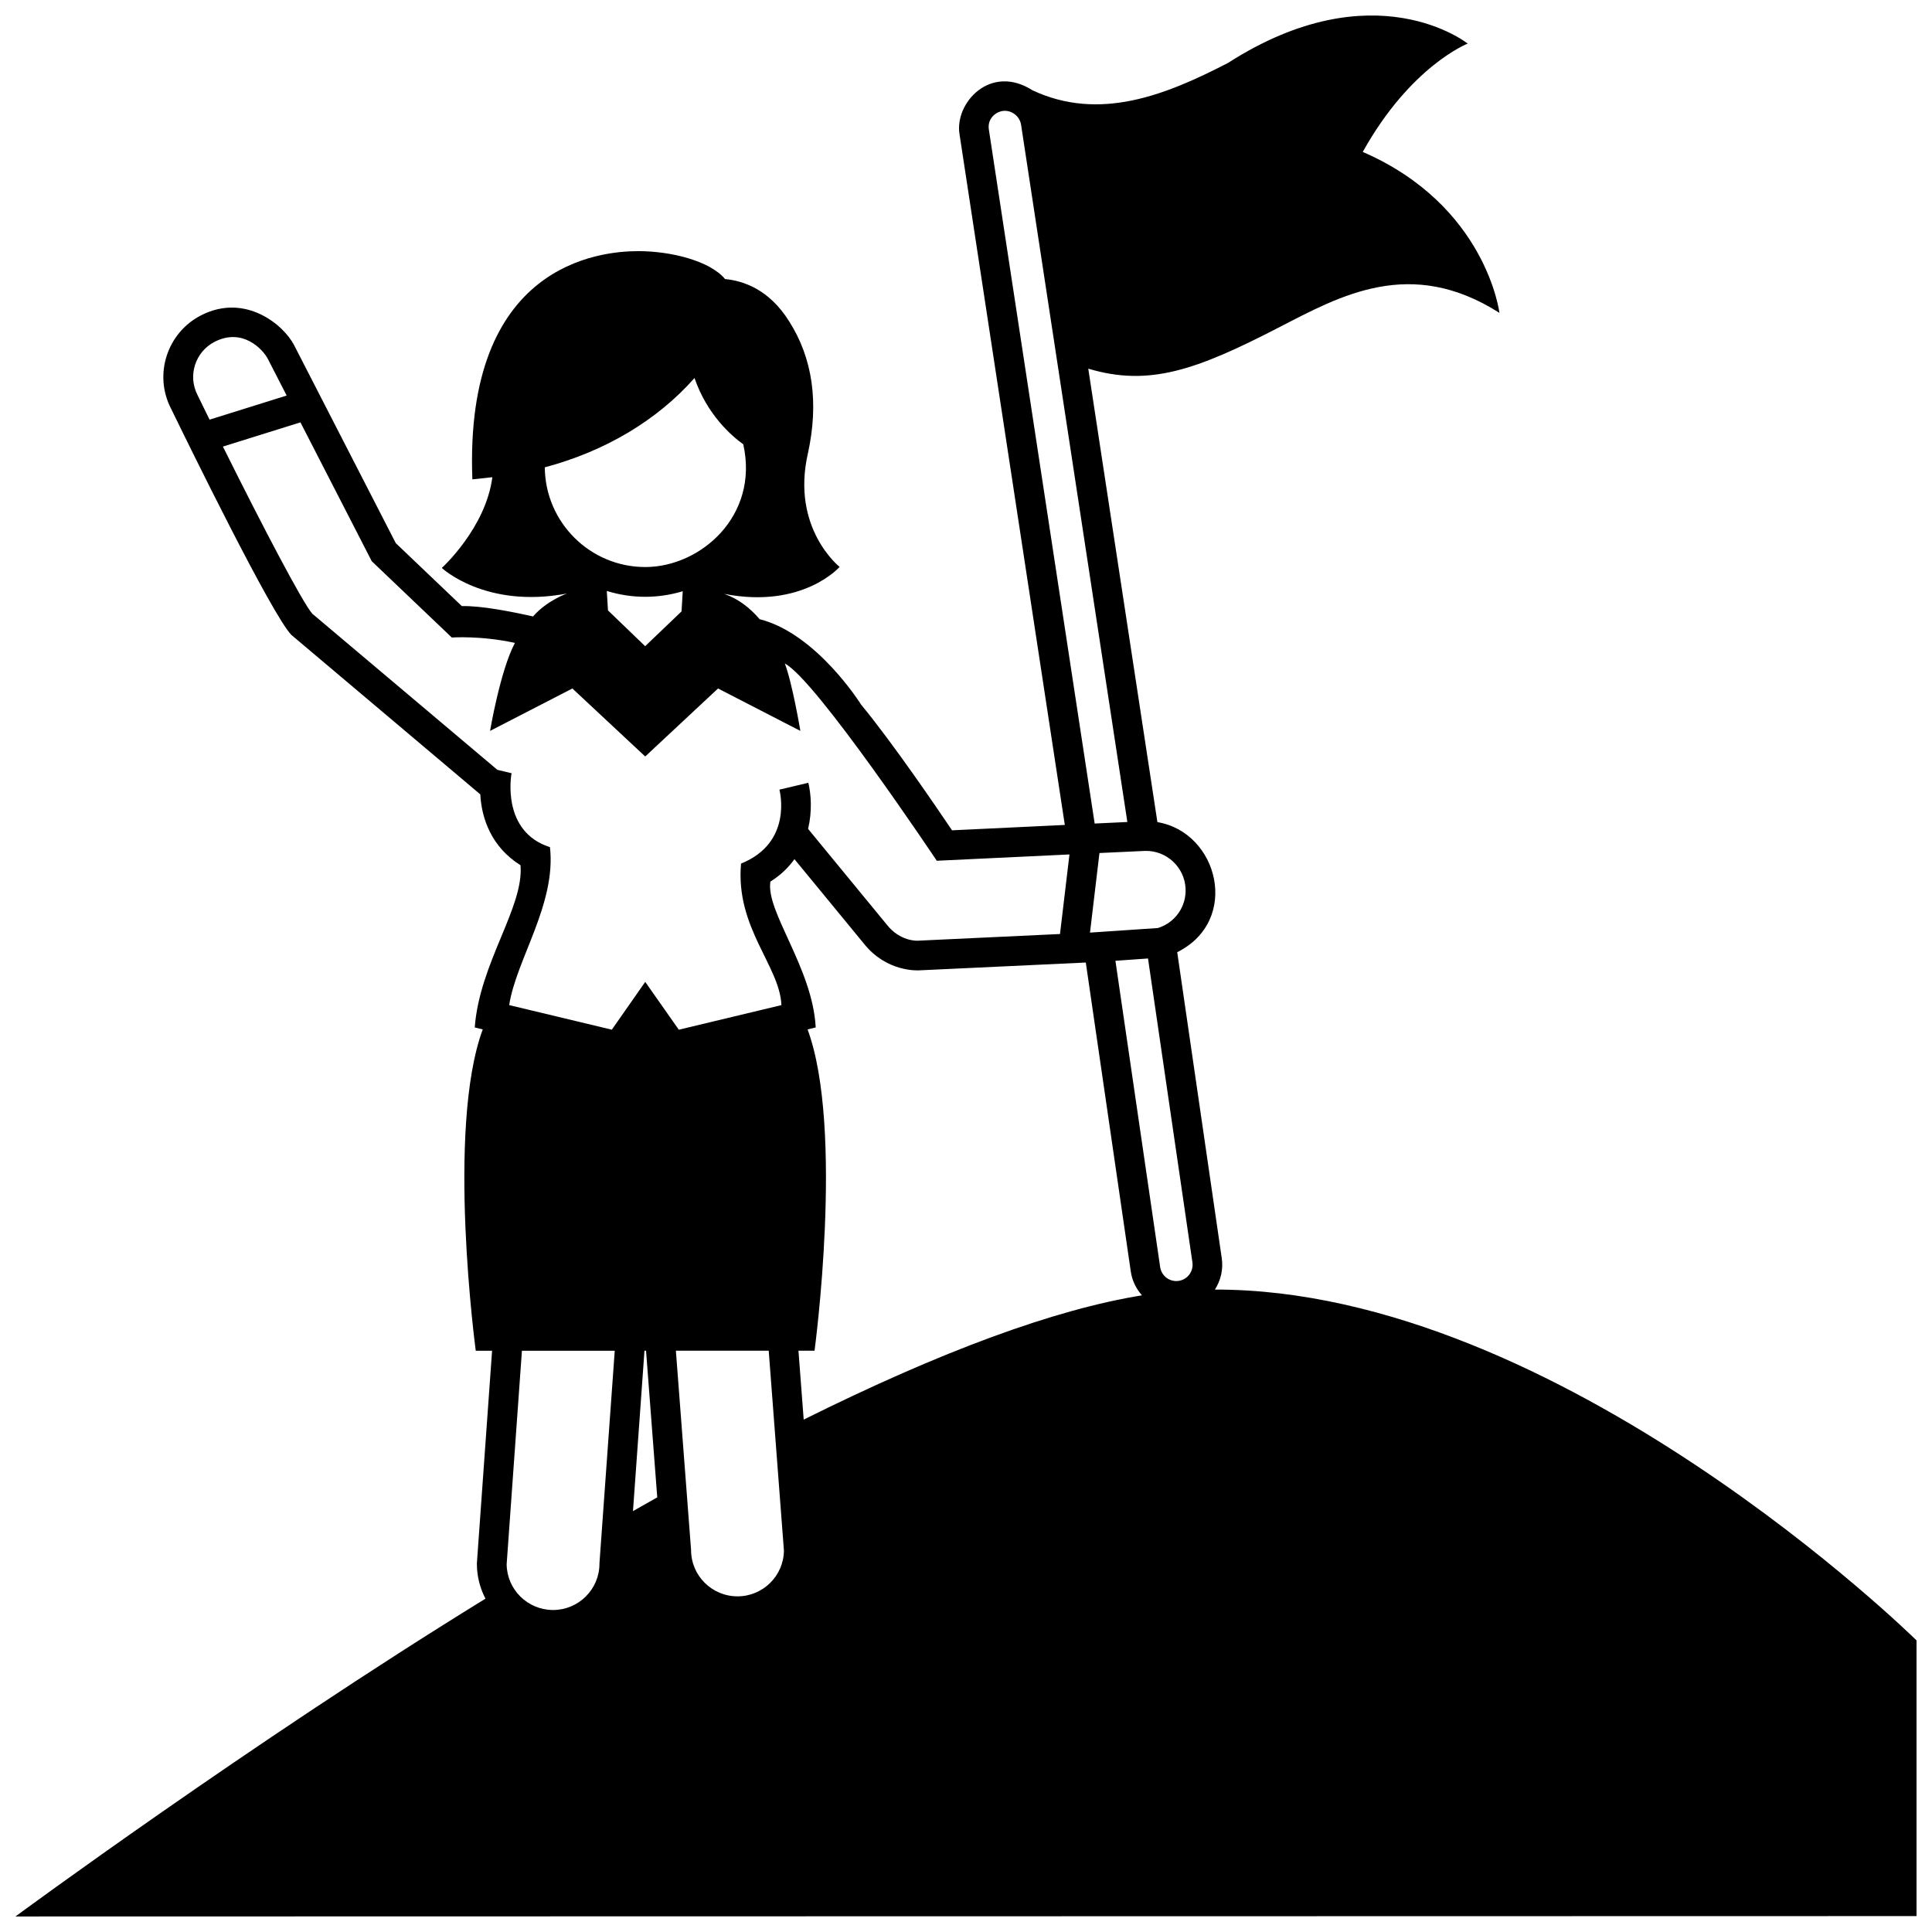 <?xml version="1.0" encoding="UTF-8"?>
<!-- Uploaded to: ICON Repo, www.svgrepo.com, Generator: ICON Repo Mixer Tools -->
<svg width="800px" height="800px" version="1.1" viewBox="144 144 512 512" xmlns="http://www.w3.org/2000/svg">
 <defs>
  <clipPath id="a">
   <path d="m148.09 148.09h503.81v503.81h-503.81z"/>
  </clipPath>
 </defs>
 <g clip-path="url(#a)">
  <path d="m465.96 485.75c1.551-2.414 2.273-5.359 1.805-8.402l-11.789-81.004c16.844-8.402 10.906-31.785-5.254-34.477l-18.32-120.17c16.035 4.805 28.535 0.418 50.266-10.793 16.512-8.52 35.039-19.027 58.695-3.996 0 0-3.441-28.418-36.219-42.648 12.695-22.832 27.816-28.707 27.816-28.707-0.004 0.004-24.719-19.777-63.539 5.133-16.445 8.484-33.957 15.566-51.797 7.25-11.148-7.152-20.66 3.34-19.348 11.582l27.91 183.1-29.887 1.422c-3.883-5.769-15.871-23.375-24.098-33.309 0 0-11.73-18.824-26.895-22.641-2.484-2.938-5.57-5.371-9.375-6.707 20.789 4.062 30.578-7.152 30.578-7.152s-12.949-10.203-8.402-30.094c2.938-13.422 1.254-25.199-4.973-34.973-5.281-8.484-12.176-10.766-16.984-11.211-3.984-4.812-14.305-7.402-22.992-7.402-10.262 0-46.164 3.445-43.977 60.488 0 0 5.039-0.551 5.297-0.578-1.742 13.488-13.391 24.047-13.391 24.047s11.496 10.863 33.152 6.785c0 0-5.184 1.758-8.984 6.074-5.543-1.258-13.75-2.883-18.863-2.746l-17.504-16.68-26.922-52.426c-2.852-5.551-13.07-13.914-24.703-7.941-8.996 4.625-12.559 15.703-7.977 24.625 4.434 9.113 26.809 54.844 31.945 60.07l50.055 42.246c0.336 6.398 2.938 13.941 10.652 18.773 0.961 11.113-10.848 25.875-12.125 42.996l2.117 0.516c-9.758 26.469-1.848 85.16-1.848 85.16h4.324l-4.016 56.168-0.012 0.281c0 3.336 0.832 6.481 2.277 9.25-62.5 38.461-124.56 84.223-124.56 84.223l503.81-0.102v-73.055s-94.465-93.141-185.95-92.977zm-7.769-106.26c0.223 4.781-2.781 9.023-7.324 10.445 0 0-17.336 1.184-18.008 1.215l2.508-21.09 12.066-0.559c5.691-0.168 10.5 4.312 10.758 9.988zm-52.133-201.16c-0.438-2.891 1.785-4.629 3.617-4.914 2.434-0.367 4.574 1.438 4.914 3.613l28.172 184.81-8.664 0.406zm-117.68 89.516c15.961-4.242 29.75-12.438 39.672-23.664 3.375 9.828 9.965 15.445 12.922 17.562 4.262 18.922-11.285 32.527-25.965 32.527-14.621 0-26.52-11.832-26.629-26.426zm36.555 32.836-0.316 5.344-9.645 9.219-9.855-9.488-0.309-5.148c6.723 2.082 13.652 2.023 20.125 0.074zm-128.59-51.996c-2.641-5.141-0.605-11.461 4.535-14.105 7.445-3.824 12.832 2.062 14.102 4.527l4.988 9.715-20.43 6.387c-1.074-2.18-2.141-4.359-3.195-6.523zm93.402 119.82c-12.902-4.117-10.293-19.059-10.172-19.594l-3.762-0.898-49.039-41.367c-2.519-2.82-12.992-22.773-23.699-44.301l20.547-6.418 18.895 36.793 21.215 20.227s7.707-0.551 16.727 1.426c-3.906 7.379-6.586 23.32-6.586 23.32l21.816-11.238 19.301 18.02 19.301-18.02 21.816 11.238s-2.102-12.566-4.117-17.852c8.184 4.195 40.266 52.266 40.266 52.266l35.164-1.672-2.508 21.086c-22.762 1.074-37.719 1.773-37.719 1.773-0.191 0.012-4.656 0.188-8.125-4.191l-20.914-25.441c1.094-4.578 0.816-9.059 0.07-12.219l-7.664 1.82c0.125 0.527 3.543 14.078-10.172 19.594-1.543 16.953 10.27 27.121 10.699 37.508l-27.195 6.519-8.898-12.672-8.855 12.664-27.199-6.516c1.84-12.027 12.508-26.789 10.809-41.855zm13.129 189.62-0.012 0.281c0 6.758-5.516 12.258-12.297 12.258-6.742 0-12.227-5.43-12.297-12.121l4.047-56.582h24.598zm8.871-13.664 3.047-42.512h0.418l2.969 38.867c-2.121 1.195-4.266 2.41-6.434 3.644zm27.703 22.586c-6.785 0-12.305-5.5-12.305-12.258l-4.027-52.84h24.602l4.031 52.984c-0.082 6.691-5.57 12.113-12.301 12.113zm17.539-46.84-1.387-18.258h4.262s7.91-58.68-1.844-85.148l2.156-0.523c-0.84-15.816-13.305-30.738-12.004-38.652 2.719-1.703 4.797-3.738 6.367-5.945l18.383 22.359c5.965 7.531 14.105 7.152 14.781 7.106 1.137-0.051 7.359-0.332 44.047-2.066l11.93 81.941c0.367 2.414 1.438 4.551 2.957 6.254-23.16 3.746-53.137 14.773-89.648 32.934zm99.395-36.766c-2.352 0.363-4.555-1.258-4.922-3.613l-11.863-81.211 8.637-0.609 11.766 80.52c0.352 2.356-1.27 4.555-3.617 4.914z"/>
 </g>
</svg>